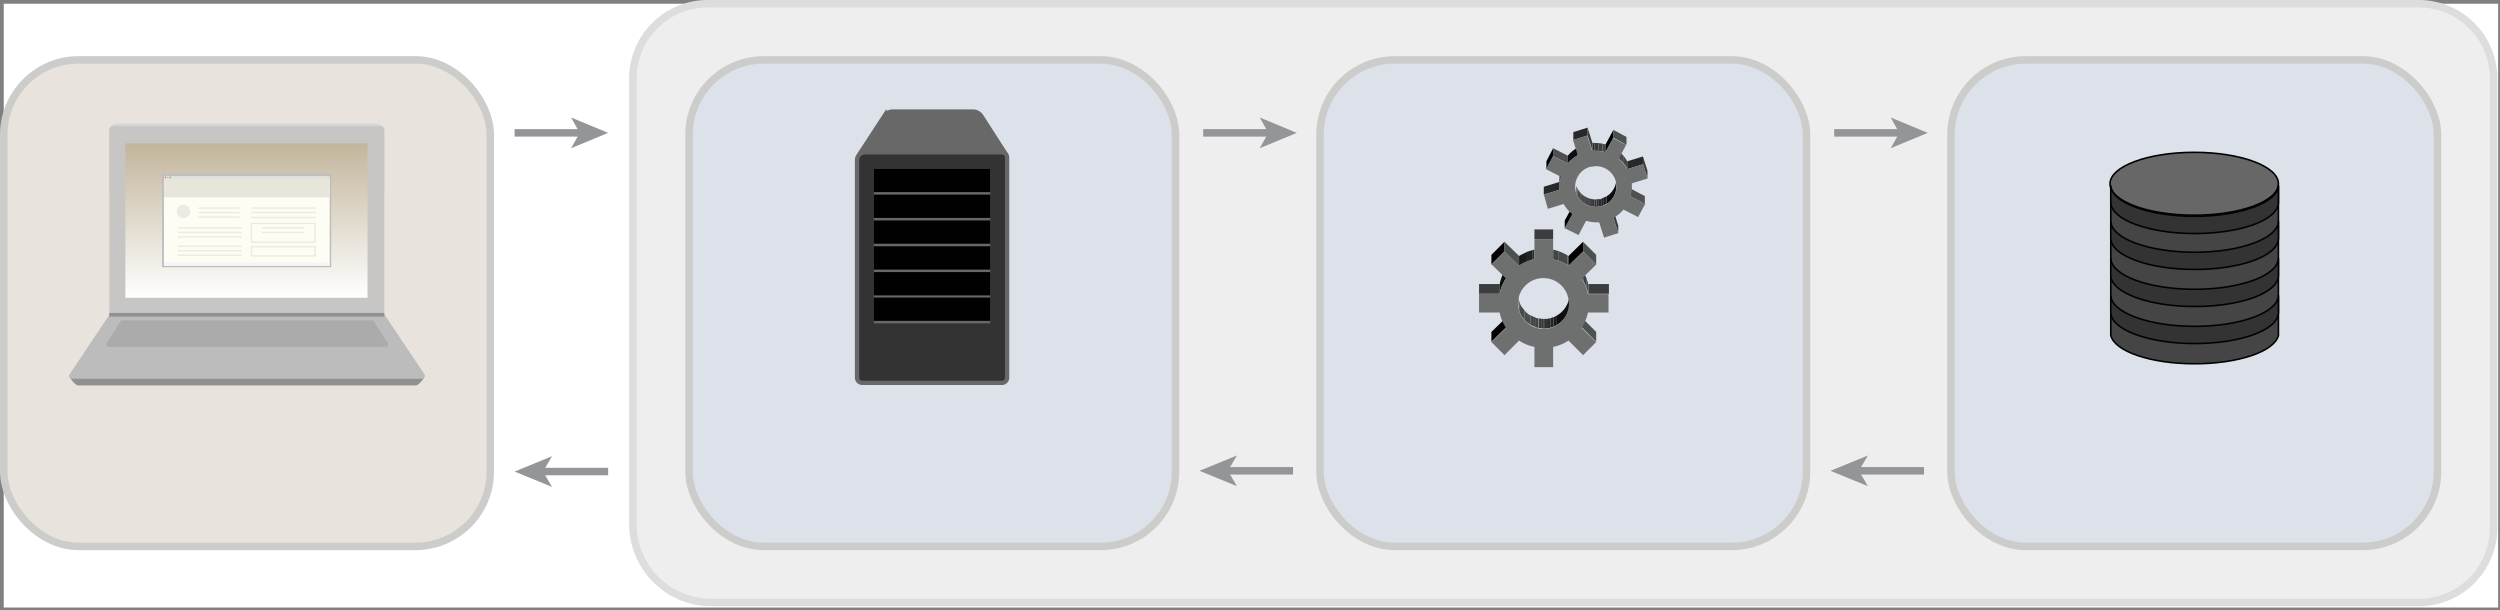 <svg xmlns="http://www.w3.org/2000/svg" xmlns:xlink="http://www.w3.org/1999/xlink" width="668" height="163" viewBox="0 0 668 163"><rect x="0" y="0" width="668" height="163" fill="#808080" stroke="none"/><defs><style>.cls-1,.cls-51,.cls-60,.cls-63{fill:none;}.cls-2{fill:#fff;}.cls-3{fill:#eee;stroke:#ddd;}.cls-3,.cls-4,.cls-42,.cls-43,.cls-44,.cls-5,.cls-51,.cls-6,.cls-60,.cls-62,.cls-63,.cls-7{stroke-miterlimit:10;}.cls-3,.cls-4,.cls-5,.cls-63{stroke-width:2px;}.cls-4{fill:#e8e3dd;}.cls-4,.cls-5{stroke:#cccccb;}.cls-5{fill:#dce1ea;}.cls-44,.cls-6{fill:#333;}.cls-6,.cls-7{stroke:#676867;}.cls-6{stroke-width:1.15px;}.cls-7,.cls-8{fill:#676867;}.cls-7{stroke-width:1.15px;}.cls-9{fill:#010101;}.cls-10{isolation:isolate;}.cls-11{fill:#4f5050;}.cls-12{fill:#020003;}.cls-13{clip-path:url(#clip-path);}.cls-14{fill:#373838;}.cls-15{fill:#303232;}.cls-16{fill:#2a2b2b;}.cls-17{fill:#222324;}.cls-18{fill:#1a1a1b;}.cls-19{fill:#0e0e10;}.cls-20{clip-path:url(#clip-path-2);}.cls-21{fill:#3c3e3e;}.cls-22{fill:#424344;}.cls-23{fill:#474949;}.cls-24{fill:#4c4e4e;}.cls-25{fill:#3b3c3d;}.cls-26{clip-path:url(#clip-path-3);}.cls-27{clip-path:url(#clip-path-4);}.cls-28{clip-path:url(#clip-path-5);}.cls-29{clip-path:url(#clip-path-6);}.cls-30{fill:#4e5050;}.cls-31{fill:#6e7070;}.cls-32{fill:#3d3e3f;}.cls-33{fill:#4e4f50;}.cls-34{fill:#272829;}.cls-35{clip-path:url(#clip-path-7);}.cls-36{clip-path:url(#clip-path-8);}.cls-37{clip-path:url(#clip-path-9);}.cls-38{clip-path:url(#clip-path-10);}.cls-39{clip-path:url(#clip-path-11);}.cls-40{clip-path:url(#clip-path-12);}.cls-41{clip-path:url(#clip-path-13);}.cls-42{fill:#454546;}.cls-42,.cls-43,.cls-44{stroke:#010101;stroke-width:0.43px;}.cls-43{fill:#676768;}.cls-45{fill:#d7d6d6;}.cls-46{fill:#c7c6c5;}.cls-47{fill:#919191;}.cls-48{fill:url(#linear-gradient);}.cls-49{fill:#bcbcbc;}.cls-50{fill:#acabab;}.cls-51{stroke:#919191;}.cls-52{fill:#bbbdbf;}.cls-53{fill:#dfdfdd;}.cls-54{fill:#fefdf3;}.cls-55{fill:#f15d55;}.cls-56{fill:#fcba2c;}.cls-57{fill:#4db648;}.cls-58{fill:#e8e5db;}.cls-59{fill:#f4f5f5;}.cls-60,.cls-62{stroke:#ebebe3;stroke-width:0.37px;}.cls-61{fill:#ebebe3;}.cls-62{fill:#242424;}.cls-63{stroke:#939598;}.cls-64{fill:#939598;}</style><clipPath id="clip-path"><path class="cls-1" d="M412.5,87.8V85.2a6.9,6.9,0,0,0,6.9-6.8V81A6.9,6.9,0,0,1,412.5,87.8Z"/></clipPath><clipPath id="clip-path-2"><path class="cls-1" d="M405.6,81V78.4a6.9,6.9,0,0,0,6.9,6.8v2.6A6.9,6.9,0,0,1,405.6,81Z"/></clipPath><clipPath id="clip-path-3"><path class="cls-1" d="M400.7,78.5V75.9a11.4,11.4,0,0,1,1.7-4.1v2.6A11.4,11.4,0,0,0,400.7,78.5Z"/></clipPath><clipPath id="clip-path-4"><path class="cls-1" d="M422.7,74.5V71.9a11.6,11.6,0,0,1,1.7,4.1v2.6A11.6,11.6,0,0,0,422.7,74.5Z"/></clipPath><clipPath id="clip-path-5"><path class="cls-1" d="M405.9,71V68.4a12.1,12.1,0,0,1,4.1-1.7v2.6A12.1,12.1,0,0,0,405.9,71Z"/></clipPath><clipPath id="clip-path-6"><path class="cls-1" d="M415,69.3V66.7a11.9,11.9,0,0,1,4.1,1.7V71A11.9,11.9,0,0,0,415,69.3Z"/></clipPath><clipPath id="clip-path-7"><path class="cls-1" d="M431.9,47.8v2.1a5.5,5.5,0,0,1-3.9,5.2V53A5.5,5.5,0,0,0,431.9,47.8Z"/></clipPath><clipPath id="clip-path-8"><path class="cls-1" d="M420.8,49.8V47.8a5.4,5.4,0,0,0,.3,1.6,5.5,5.5,0,0,0,5.3,3.9L428,53v2.1l-1.6.2a5.5,5.5,0,0,1-5.3-3.9A5.4,5.4,0,0,1,420.8,49.8Z"/></clipPath><clipPath id="clip-path-9"><path class="cls-1" d="M436.1,47.8v2.1q0-.4,0-.9V46.9Q436.1,47.3,436.1,47.8Z"/></clipPath><clipPath id="clip-path-10"><path class="cls-1" d="M416.7,49.8V47.8a9.4,9.4,0,0,1,.4-2.6v2.1A9.4,9.4,0,0,0,416.7,49.8Z"/></clipPath><clipPath id="clip-path-11"><path class="cls-1" d="M432.6,42.5V40.4a9.3,9.3,0,0,1,2.3,2.7v2.1A9.3,9.3,0,0,0,432.6,42.5Z"/></clipPath><clipPath id="clip-path-12"><path class="cls-1" d="M418.9,43.7V41.6a9.5,9.5,0,0,1,2.7-2.2v2.1A9.5,9.5,0,0,0,418.9,43.7Z"/></clipPath><clipPath id="clip-path-13"><path class="cls-1" d="M425.5,40.3V38.2h.9a9.8,9.8,0,0,1,2.7.4v2.1a9.8,9.8,0,0,0-2.7-.4Z"/></clipPath><linearGradient id="linear-gradient" x1="65.92" y1="38.32" x2="65.92" y2="79.59" gradientUnits="userSpaceOnUse"><stop offset="0" stop-color="#c2b59b"/><stop offset="1" stop-color="#fff"/></linearGradient></defs><title>FileMaker Data API Architecture</title><g id="Layer_5" data-name="Layer 5"><rect class="cls-2" x="1" y="1" width="666.5" height="161.33"/></g><g id="Layer_6" data-name="Layer 6"><path class="cls-3" d="M189.1,1H646.3a20,20,0,0,1,20,20V141a20,20,0,0,1-20,20H190.1a21,21,0,0,1-21-21V21a20,20,0,0,1,20-20Z"/><rect class="cls-4" x="1" y="16" width="130" height="130" rx="20" ry="20"/><rect class="cls-5" x="352.7" y="16" width="130" height="130" rx="20" ry="20"/><rect class="cls-5" x="184.1" y="16" width="130" height="130" rx="20" ry="20"/><rect class="cls-5" x="521.3" y="16" width="130" height="130" rx="20" ry="20"/><path class="cls-6" d="M269.1,42.1v58.8a1.4,1.4,0,0,1-1.4,1.4H230.4a1.4,1.4,0,0,1-1.4-1.4V42.8a2.1,2.1,0,0,1,2.1-2.1h36.5A1.4,1.4,0,0,1,269.1,42.1Z"/><path class="cls-7" d="M268.3,40.5H230.1l6.2-9.5a2.7,2.7,0,0,1,2.3-1.2h21.3a2.7,2.7,0,0,1,2.3,1.2Z"/><rect class="cls-8" x="233.5" y="45.1" width="31.1" height="41.29"/><rect class="cls-9" x="233.5" y="45.1" width="31.1" height="6.23"/><rect class="cls-9" x="233.5" y="52" width="31.1" height="6.23"/><rect class="cls-9" x="233.5" y="58.9" width="31.1" height="6.23"/><rect class="cls-9" x="233.5" y="65.8" width="31.1" height="6.23"/><rect class="cls-9" x="233.5" y="72.7" width="31.1" height="6.23"/><rect class="cls-9" x="233.5" y="79.5" width="31.1" height="6.23"/><g class="cls-10"><polygon class="cls-11" points="422.7 87.5 422.7 84.9 426.5 88.7 426.5 91.3 422.7 87.5"/><polygon class="cls-12" points="398.5 91.3 398.5 88.7 402.4 84.9 402.4 87.5 398.5 91.3"/><g class="cls-10"><g class="cls-13"><g class="cls-10"><path class="cls-14" d="M412.5,87.8V85.2h.3v2.6h-.3"/><path class="cls-15" d="M412.8,87.8V85.2h.8v2.6h-.8"/><path class="cls-16" d="M413.5,87.8V85.2l.8-.2v2.6l-.8.2"/><path class="cls-17" d="M414.3,87.6V85l.8-.3v2.6l-.8.3"/><path class="cls-18" d="M415.1,87.4V84.8l.9-.5v2.6l-.9.5"/><path class="cls-19" d="M416,86.9V84.3a6.8,6.8,0,0,0,3.4-5.9V81a6.8,6.8,0,0,1-3.4,5.9"/></g></g></g><g class="cls-10"><g class="cls-20"><g class="cls-10"><path class="cls-16" d="M405.6,81V78.4h0v2.6h0"/><path class="cls-15" d="M405.6,81.1V78.5a6.8,6.8,0,0,0,.1.8v2.6a6.8,6.8,0,0,1-.1-.8"/><path class="cls-14" d="M405.6,81.9v0"/><path class="cls-21" d="M405.8,82.6V80l.2.8v2.6l-.2-.8"/><path class="cls-22" d="M406,83.4V80.8l.4.9v2.6l-.4-.9"/><path class="cls-23" d="M406.4,84.3V81.7l.9,1.2v2.6l-.9-1.2"/><path class="cls-24" d="M407.3,85.5V82.9a6.9,6.9,0,0,0,1.6,1.4v2.6a6.9,6.9,0,0,1-1.6-1.4"/><path class="cls-23" d="M408.9,86.8V84.2l1.4.6v2.6l-1.4-.6"/><path class="cls-22" d="M410.2,87.5V84.9l.9.2v2.6l-.9-.2"/><path class="cls-21" d="M411.2,87.7V85.1h.8v2.6h-.8"/><path class="cls-14" d="M412,87.8V85.2h.5v2.6H412"/></g></g></g><rect class="cls-25" x="424.4" y="75.9" width="5.5" height="2.6"/><rect class="cls-25" x="395.2" y="75.9" width="5.5" height="2.6"/><g class="cls-10"><g class="cls-26"><g class="cls-10"><path class="cls-19" d="M400.7,78.5V75.9a11.4,11.4,0,0,1,1.7-4.1v2.6a11.4,11.4,0,0,0-1.7,4.1"/></g></g></g><g class="cls-10"><g class="cls-27"><g class="cls-10"><path class="cls-23" d="M422.7,74.5V71.9l.5.9v2.6l-.5-.9"/><path class="cls-22" d="M423.2,75.4V72.8l.7,1.5v2.6l-.7-1.5"/><path class="cls-21" d="M423.9,76.9V74.3l.4,1.3v2.6l-.4-1.3"/><path class="cls-14" d="M424.3,78.2v0"/></g></g></g><g class="cls-10"><g class="cls-28"><g class="cls-10"><path class="cls-19" d="M405.9,71V68.4l.5-.3v2.6l-.5.3"/><path class="cls-18" d="M406.4,70.7V68.1l1.6-.8v2.6l-1.6.8"/><path class="cls-17" d="M408,69.9V67.3l1.4-.5v2.6l-1.4.5"/><path class="cls-16" d="M409.4,69.4V66.8l.6-.2v2.6l-.6.2"/></g></g></g><g class="cls-10"><g class="cls-29"><g class="cls-10"><path class="cls-22" d="M415,69.3V66.7l1.5.4v2.6l-1.5-.4"/><path class="cls-23" d="M416.5,69.7V67.1a11.9,11.9,0,0,1,2.3,1.1v2.6a11.9,11.9,0,0,0-2.3-1.1"/><path class="cls-24" d="M418.8,70.8V68.2l.3.2V71l-.3-.2"/></g></g></g><polygon class="cls-12" points="419.1 71 419.1 68.4 423 64.6 423 67.2 419.1 71"/><polygon class="cls-12" points="398.5 70.7 398.5 68.1 402 64.6 402 67.2 398.5 70.7"/><polygon class="cls-30" points="402 67.2 402 64.6 405.9 68.4 405.9 71 402 67.2"/><polygon class="cls-30" points="423 67.2 423 64.6 426.5 68.1 426.5 70.7 423 67.2"/><rect class="cls-25" x="410" y="61.3" width="5" height="2.6"/><path class="cls-31" d="M429.8,83.5h-5.5a11.7,11.7,0,0,1-1.7,4.1l3.9,3.8L423,94.9,419.1,91a11.7,11.7,0,0,1-4.1,1.7v5.4h-5V92.7a11.9,11.9,0,0,1-4.1-1.7L402,94.9l-3.5-3.5,3.9-3.8a11.4,11.4,0,0,1-1.7-4.1h-5.5V78.5h5.5a11.4,11.4,0,0,1,1.7-4.1l-3.9-3.8,3.5-3.5,3.9,3.8a12.1,12.1,0,0,1,4.1-1.7V63.9h5v5.4a11.9,11.9,0,0,1,4.1,1.7l3.9-3.8,3.5,3.5-3.9,3.8a11.6,11.6,0,0,1,1.7,4.1h5.5Zm-17.3,4.4a6.8,6.8,0,1,0-6.9-6.8,6.9,6.9,0,0,0,6.9,6.8"/></g><g class="cls-10"><polygon class="cls-32" points="431.1 58.2 431.1 56.1 432.4 60.3 432.4 62.3 431.1 58.2"/><polygon points="418.1 61 418.1 58.9 420.2 55.1 420.2 57.2 418.1 61"/><polygon class="cls-33" points="435.7 52.5 435.7 50.4 439.5 52.4 439.5 54.5 435.7 52.5"/><polygon class="cls-34" points="412.5 52 412.5 49.9 416.7 48.6 416.7 50.7 412.5 52"/><g class="cls-10"><g class="cls-35"><g class="cls-10"><path class="cls-17" d="M428,55.1V53l.4-.2v2.1l-.4.2"/><path class="cls-18" d="M428.4,54.9V52.8l.7-.4v2.1l-.7.4"/><path class="cls-19" d="M429.2,54.6V52.5a5.5,5.5,0,0,0,2.7-4.7v2.1a5.5,5.5,0,0,1-2.7,4.7"/></g></g></g><g class="cls-10"><g class="cls-36"><g class="cls-10"><path class="cls-16" d="M420.8,49.8V47.8h0v2.1h0"/><path class="cls-15" d="M420.8,49.9V47.8a5.4,5.4,0,0,0,0,.6v2.1a5.4,5.4,0,0,1,0-.6"/><path class="cls-14" d="M420.9,50.5v0"/><path class="cls-21" d="M421,51.1v0"/><path class="cls-22" d="M421.2,51.8V49.7l.3.7v2.1l-.3-.7"/><path class="cls-23" d="M421.5,52.5V50.4l.7,1v2.1l-.7-1"/><path class="cls-24" d="M422.2,53.4V51.4a5.5,5.5,0,0,0,1.3,1.1v2.1a5.5,5.5,0,0,1-1.3-1.1"/><path class="cls-23" d="M423.5,54.5V52.4l1.1.5V55l-1.1-.5"/><path class="cls-22" d="M424.6,55V52.9l.8.2v2.1l-.8-.2"/><path class="cls-21" d="M425.3,55.2V53.1h.7v2.1h-.7"/><path class="cls-14" d="M426,55.3V53.2h.6v2.1H426"/><path class="cls-15" d="M426.6,55.3V53.2h.6v2.1h-.6"/><path class="cls-16" d="M427.2,55.3V53.2h.6v2.1h-.6"/><path class="cls-17" d="M427.8,55.1V53.1h.2v2.1h-.2"/></g></g></g><g class="cls-10"><g class="cls-37"><g class="cls-10"><path class="cls-15" d="M436,49V46.9q0,.4,0,.7v2.1q0-.4,0-.7"/><path class="cls-16" d="M436.1,49.7V47.6h0v2.1h0"/></g></g></g><g class="cls-10"><g class="cls-38"><g class="cls-10"><path class="cls-19" d="M416.7,49.8V47.8a9.4,9.4,0,0,1,.4-2.6v2.1a9.4,9.4,0,0,0-.4,2.6"/></g></g></g><polygon class="cls-32" points="439 43.9 439 41.8 440.2 45.6 440.2 47.7 439 43.9"/><polygon class="cls-34" points="434.8 45.2 434.8 43.1 439 41.8 439 43.9 434.8 45.2"/><g class="cls-10"><g class="cls-39"><g class="cls-10"><path class="cls-24" d="M432.6,42.5V40.4l1.1,1.1v2.1l-1.1-1.1"/><path class="cls-23" d="M433.7,43.6V41.5a9.4,9.4,0,0,1,1.1,1.6v2.1a9.4,9.4,0,0,0-1.1-1.6"/></g></g></g><polygon class="cls-33" points="415 41.7 415 39.6 418.9 41.6 418.9 43.7 415 41.7"/><polygon points="413.2 45.2 413.2 43.1 415 39.6 415 41.7 413.2 45.2"/><g class="cls-10"><g class="cls-40"><g class="cls-10"><path class="cls-19" d="M418.9,43.7V41.6a9.5,9.5,0,0,1,2.5-2.1v2.1a9.5,9.5,0,0,0-2.5,2.1"/><path class="cls-18" d="M421.4,41.6V39.5h.2v2.1h-.2"/></g></g></g><g class="cls-10"><g class="cls-41"><g class="cls-10"><path class="cls-15" d="M425.5,40.3V38.2h.5v2.1h-.5"/><path class="cls-14" d="M426,40.3V38.2h1.1v2.1H426"/><path class="cls-21" d="M427.1,40.3V38.2l1.1.2v2.1l-1.1-.2"/><path class="cls-22" d="M428.2,40.4V38.4l.8.2v2.1l-.8-.2"/></g></g></g><polygon points="429 40.6 429 38.6 431.1 34.7 431.1 36.8 429 40.6"/><polygon class="cls-33" points="431.1 36.8 431.1 34.7 434.6 36.6 434.6 38.7 431.1 36.8"/><polygon class="cls-34" points="420.4 37.4 420.4 35.3 424.2 34.1 424.2 36.2 420.4 37.4"/><path class="cls-31" d="M436,49a9.4,9.4,0,0,1-.3,3.5l3.9,2L437.7,58l-3.9-2a9.5,9.5,0,0,1-2.7,2.2l1.3,4.1-3.8,1.2-1.3-4.1h-.9a9.8,9.8,0,0,1-2.6-.4l-2,3.8L418.1,61l2-3.8a9.3,9.3,0,0,1-2.3-2.7l-4.2,1.3L412.5,52l4.2-1.3a9.3,9.3,0,0,1,.3-3.5l-3.9-2,1.9-3.5,3.9,2a9.5,9.5,0,0,1,2.7-2.2l-1.3-4.1,3.8-1.2,1.3,4.1h.9a9.8,9.8,0,0,1,2.7.4l2-3.8,3.5,1.8-2,3.8a9.3,9.3,0,0,1,2.3,2.7l4.2-1.3,1.2,3.8Zm-8,6.1a5.5,5.5,0,0,0,3.7-6.8,5.5,5.5,0,0,0-5.3-3.9l-1.6.2a5.5,5.5,0,0,0-3.7,6.8,5.5,5.5,0,0,0,5.3,3.9l1.6-.2"/><polygon class="cls-32" points="424.2 36.2 424.2 34.1 425.5 38.2 425.5 40.3 424.2 36.2"/></g><path class="cls-42" d="M608.8,49.8V89.6h0c-1,4.3-10.7,7.6-22.4,7.6s-21.4-3.3-22.4-7.6V49.8Z"/><ellipse class="cls-43" cx="586.3" cy="49.1" rx="22.5" ry="8.4"/><path class="cls-44" d="M608.8,78.9v4.7c-.2,4.6-10.1,8.2-22.4,8.2s-22.2-3.7-22.4-8.2V78.9c.1,4.6,10.1,8.3,22.4,8.3S608.7,83.5,608.8,78.9Z"/><path class="cls-44" d="M608.8,69v4.7c-.2,4.6-10.1,8.2-22.4,8.2s-22.2-3.7-22.4-8.2V69c.1,4.6,10.1,8.3,22.4,8.3S608.7,73.6,608.8,69Z"/><path class="cls-44" d="M608.8,59.1v4.7c-.2,4.6-10.1,8.2-22.4,8.2s-22.2-3.7-22.4-8.2V59.1c.1,4.6,10.1,8.3,22.4,8.3S608.7,63.7,608.8,59.1Z"/><path class="cls-44" d="M608.8,49.5v4.7c-.2,4.6-10.1,8.2-22.4,8.2s-22.2-3.7-22.4-8.2V49.5c.1,4.6,10.1,8.3,22.4,8.3S608.7,54.1,608.8,49.5Z"/><rect class="cls-45" x="29.2" y="33" width="73.5" height="19.25" rx="2" ry="2"/><path class="cls-46" d="M30.2,33.7h71.5a1,1,0,0,1,1,1V83.6a0,0,0,0,1,0,0H29.2a0,0,0,0,1,0,0V34.7A1,1,0,0,1,30.2,33.7Z"/><path class="cls-47" d="M111.2,103H20.8c-.6,0-2.5-2.2-2.2-2.7h94.8C113.7,100.8,111.8,103,111.2,103Z"/><rect class="cls-48" x="33.5" y="38.3" width="64.7" height="41.27"/><path class="cls-49" d="M112.7,101.2H19.3a.8.8,0,0,1-.7-1.2l10.7-16h73.4l10.7,16A.8.8,0,0,1,112.7,101.2Z"/><path class="cls-50" d="M102.9,92.7H29.2a.7.7,0,0,1-.6-1.2l3.8-5.9H99.7l3.8,5.9A.7.7,0,0,1,102.9,92.7Z"/><line class="cls-51" x1="29.2" y1="84.1" x2="102.7" y2="84.1"/><rect class="cls-52" x="43.3" y="46.5" width="45.2" height="24.89"/><rect class="cls-53" x="43.8" y="47" width="44.3" height="0.8"/><rect class="cls-54" x="43.8" y="47.8" width="44.3" height="23.23"/><ellipse class="cls-55" cx="44.2" cy="47.4" rx="0.2" ry="0.2"/><ellipse class="cls-56" cx="44.8" cy="47.4" rx="0.2" ry="0.2"/><ellipse class="cls-57" cx="45.5" cy="47.4" rx="0.2" ry="0.2"/><rect class="cls-58" x="43.8" y="47.8" width="44.3" height="4.93"/><rect class="cls-59" x="43.8" y="70.1" width="44.3" height="0.92"/><line class="cls-60" x1="53" y1="55.6" x2="64.1" y2="55.6"/><line class="cls-60" x1="53" y1="56.8" x2="64.1" y2="56.8"/><line class="cls-60" x1="53" y1="58" x2="64.1" y2="58"/><line class="cls-60" x1="47.5" y1="60.9" x2="64.6" y2="60.9"/><line class="cls-60" x1="47.5" y1="62.1" x2="64.6" y2="62.1"/><line class="cls-60" x1="47.5" y1="63.3" x2="64.6" y2="63.3"/><circle class="cls-61" cx="49" cy="56.5" r="1.8"/><line class="cls-60" x1="47.5" y1="65.8" x2="64.6" y2="65.8"/><line class="cls-62" x1="47.5" y1="67" x2="64.6" y2="67"/><line class="cls-60" x1="47.5" y1="68.2" x2="64.6" y2="68.2"/><rect class="cls-60" x="67.2" y="65.9" width="17" height="2.47"/><line class="cls-60" x1="67.2" y1="55.6" x2="84.5" y2="55.6"/><line class="cls-60" x1="67.2" y1="56.8" x2="84.5" y2="56.8"/><rect class="cls-60" x="67.2" y="59.7" width="17" height="5"/><line class="cls-60" x1="70" y1="60.9" x2="81.2" y2="60.9"/><line class="cls-60" x1="70" y1="62.1" x2="81.2" y2="62.1"/><line class="cls-60" x1="67.2" y1="58.1" x2="84.5" y2="58.1"/><line class="cls-63" x1="496.2" y1="125.8" x2="514.1" y2="125.8"/><polygon class="cls-64" points="489.1 125.8 499.1 129.9 496.7 125.8 499.1 121.7 489.1 125.8"/><line class="cls-63" x1="327.6" y1="125.8" x2="345.5" y2="125.8"/><polygon class="cls-64" points="320.5 125.8 330.5 129.9 328.1 125.8 330.5 121.7 320.5 125.8"/><line class="cls-63" x1="339.5" y1="35.5" x2="321.5" y2="35.5"/><polygon class="cls-64" points="346.5 35.5 336.6 31.4 338.9 35.5 336.6 39.6 346.5 35.5"/><line class="cls-63" x1="508.1" y1="35.5" x2="490.1" y2="35.5"/><polygon class="cls-64" points="515.1 35.5 505.2 31.4 507.5 35.5 505.2 39.6 515.1 35.5"/><line class="cls-63" x1="144.6" y1="126" x2="162.5" y2="126"/><polygon class="cls-64" points="137.5 126 147.5 130.1 145.1 126 147.5 121.9 137.5 126"/><line class="cls-63" x1="155.5" y1="35.5" x2="137.5" y2="35.5"/><polygon class="cls-64" points="162.5 35.5 152.6 31.4 154.9 35.5 152.6 39.6 162.5 35.5"/></g></svg>